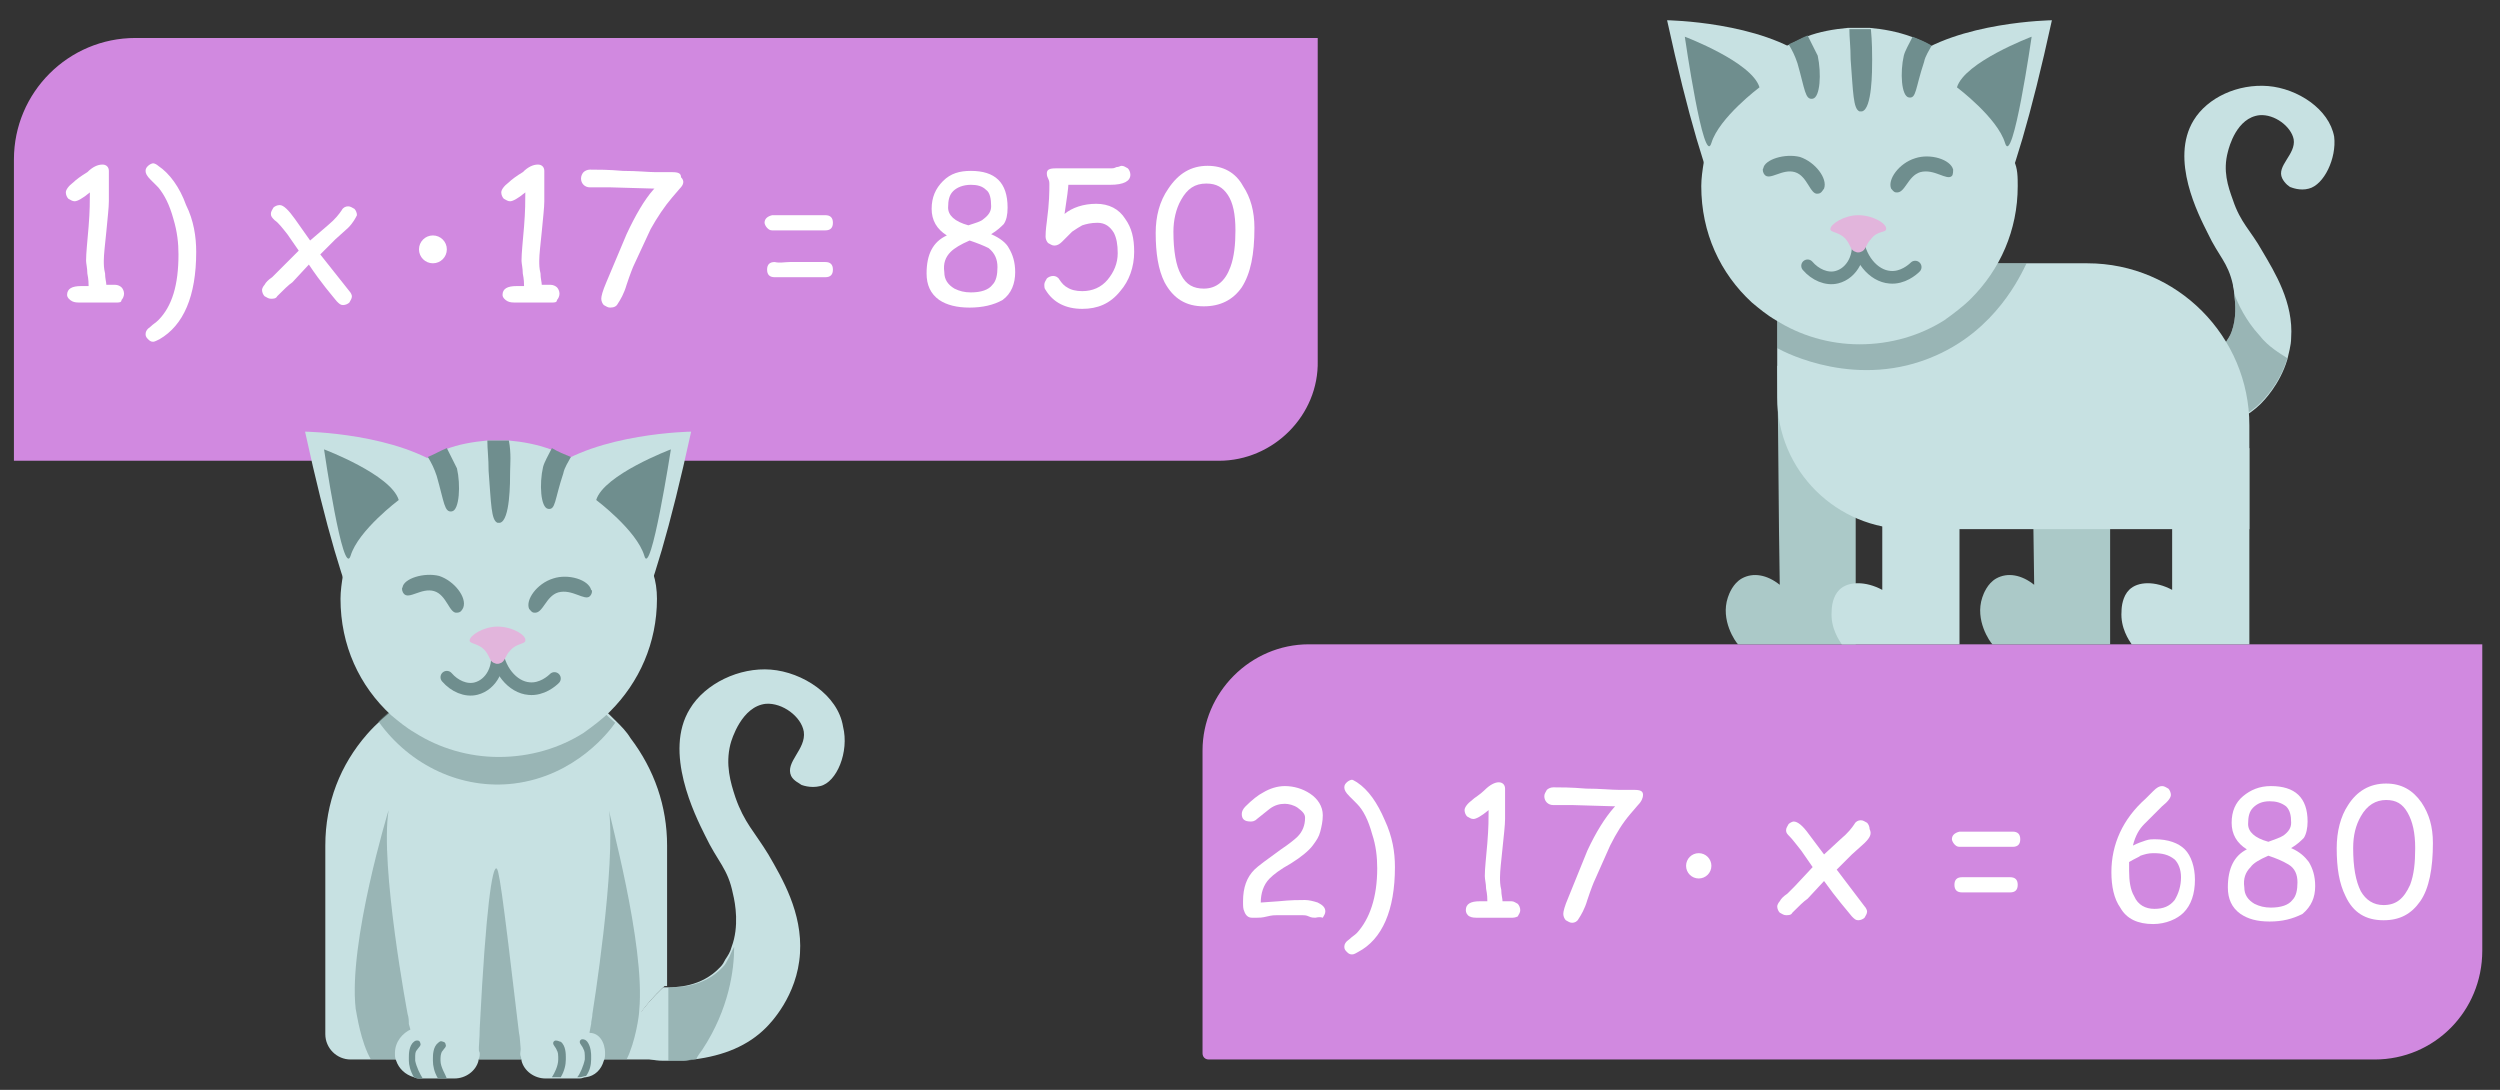<?xml version="1.0" encoding="utf-8"?>
<!-- Generator: Adobe Illustrator 24.0.2, SVG Export Plug-In . SVG Version: 6.00 Build 0)  -->
<svg version="1.1" id="Слой_1" xmlns="http://www.w3.org/2000/svg" xmlns:xlink="http://www.w3.org/1999/xlink" x="0px" y="0px"
	 viewBox="0 0 197.5 86.1" style="enable-background:new 0 0 197.5 86.1;" xml:space="preserve">
<rect x="0" y="0" width="197.5" height="86.1" fill="#333333" stroke="none"/>
<g>
	<path style="fill:#D189E0;" d="M96.3,36.4H1.1V12.6C1.1,7.3,5.4,3,10.7,3h93.4v25.5C104.2,32.8,100.6,36.4,96.3,36.4z"/>
	<g>
		<path style="fill:#FFFFFF;" d="M9.2,23.9H7.8l-1.4,0c-0.3,0-0.5,0-0.7-0.1c-0.2-0.1-0.4-0.3-0.4-0.5c0-0.5,0.4-0.7,1.1-0.7l0.3,0
			l0.3,0c0-0.2,0-0.5-0.1-1c0-0.4-0.1-0.8-0.1-1c0-0.6,0.1-1.5,0.2-2.7c0.1-1.2,0.1-2.1,0.1-2.7c-0.6,0.5-1,0.7-1.2,0.7
			c-0.2,0-0.3-0.1-0.5-0.2c-0.1-0.1-0.2-0.3-0.2-0.5c0-0.2,0.2-0.5,0.6-0.8c0.2-0.2,0.6-0.5,1.1-0.8c0.4-0.4,0.8-0.6,1.2-0.6
			c0.3,0,0.5,0.2,0.5,0.5c0,0.1,0,0.3,0,0.5c0,0.2,0,0.4,0,0.5c0,0.2,0,0.4,0,0.7c0,0.3,0,0.5,0,0.7c0,0.5-0.1,1.3-0.2,2.4
			c-0.1,1-0.2,1.8-0.2,2.3c0,0.3,0,0.6,0.1,1c0,0.4,0.1,0.7,0.1,0.9l0.7,0c0.2,0,0.4,0.1,0.5,0.2c0.1,0.1,0.2,0.3,0.2,0.5
			c0,0.2-0.1,0.4-0.2,0.5C9.6,23.9,9.4,23.9,9.2,23.9z"/>
		<path style="fill:#FFFFFF;" d="M15.5,19.9c0,3.5-1,5.8-2.9,6.9c-0.2,0.1-0.4,0.2-0.5,0.2c-0.2,0-0.3-0.1-0.4-0.2
			c-0.1-0.1-0.2-0.2-0.2-0.4c0-0.2,0.1-0.4,0.4-0.6c0.2-0.2,0.4-0.3,0.6-0.5c1.1-1.1,1.6-2.8,1.6-5.2c0-0.9-0.1-1.8-0.4-2.8
			c-0.3-1.1-0.7-1.9-1.2-2.5c-0.2-0.2-0.4-0.4-0.6-0.6c-0.3-0.3-0.4-0.5-0.4-0.7c0-0.2,0.1-0.3,0.2-0.4c0.1-0.1,0.3-0.2,0.4-0.2
			c0.1,0,0.3,0.1,0.4,0.2c0.9,0.6,1.7,1.7,2.2,3.1C15.3,17.4,15.5,18.7,15.5,19.9z"/>
		<path style="fill:#FFFFFF;" d="M27.5,18l-1,0.9l-1.2,1.2l2.3,2.9c0.1,0.1,0.2,0.3,0.2,0.4c0,0.2-0.1,0.3-0.2,0.5
			c-0.1,0.1-0.3,0.2-0.5,0.2c-0.2,0-0.3-0.1-0.5-0.3c-0.4-0.5-1.2-1.4-2.2-2.9l-1.3,1.4c-0.3,0.2-0.7,0.6-1.2,1.1
			c-0.1,0.2-0.3,0.2-0.5,0.2c-0.2,0-0.3-0.1-0.5-0.2c-0.1-0.1-0.2-0.3-0.2-0.5c0-0.1,0.1-0.3,0.2-0.4c0.1-0.2,0.3-0.4,0.6-0.6
			c0.3-0.3,0.5-0.5,0.6-0.6l1.5-1.5l-0.9-1.3c-0.4-0.5-0.7-0.9-1-1.1c-0.2-0.2-0.3-0.3-0.3-0.5c0-0.2,0.1-0.3,0.2-0.5
			c0.1-0.1,0.3-0.2,0.5-0.2c0.3,0,0.7,0.4,1.2,1.1l1.2,1.7l1.4-1.2c0.6-0.5,0.9-0.9,1.1-1.2c0.1-0.2,0.3-0.3,0.5-0.3
			c0.2,0,0.3,0.1,0.5,0.2c0.1,0.1,0.2,0.3,0.2,0.5C28.1,17.2,27.9,17.6,27.5,18z"/>
		<path style="fill:#FFFFFF;" d="M43.6,23.9h-1.4l-1.4,0c-0.3,0-0.5,0-0.7-0.1c-0.2-0.1-0.4-0.3-0.4-0.5c0-0.5,0.4-0.7,1.1-0.7
			l0.3,0l0.3,0c0-0.2,0-0.5-0.1-1c0-0.4-0.1-0.8-0.1-1c0-0.6,0.1-1.5,0.2-2.7c0.1-1.2,0.1-2.1,0.1-2.7c-0.6,0.5-1,0.7-1.2,0.7
			c-0.2,0-0.3-0.1-0.5-0.2c-0.1-0.1-0.2-0.3-0.2-0.5c0-0.2,0.2-0.5,0.6-0.8c0.2-0.2,0.6-0.5,1.1-0.8c0.4-0.4,0.8-0.6,1.2-0.6
			c0.3,0,0.5,0.2,0.5,0.5c0,0.1,0,0.3,0,0.5c0,0.2,0,0.4,0,0.5c0,0.2,0,0.4,0,0.7c0,0.3,0,0.5,0,0.7c0,0.5-0.1,1.3-0.2,2.4
			c-0.1,1-0.2,1.8-0.2,2.3c0,0.3,0,0.6,0.1,1c0,0.4,0.1,0.7,0.1,0.9l0.7,0c0.2,0,0.4,0.1,0.5,0.2c0.1,0.1,0.2,0.3,0.2,0.5
			c0,0.2-0.1,0.4-0.2,0.5C44,23.9,43.8,23.9,43.6,23.9z"/>
		<path style="fill:#FFFFFF;" d="M53.7,14.9l-0.6,0.7c-0.6,0.7-1.2,1.6-1.7,2.5l-1.3,2.8c-0.1,0.2-0.3,0.7-0.6,1.6
			c-0.2,0.7-0.5,1.2-0.7,1.5c-0.1,0.2-0.3,0.3-0.6,0.3c-0.2,0-0.3-0.1-0.5-0.2c-0.1-0.1-0.2-0.3-0.2-0.5c0-0.2,0.1-0.6,0.4-1.3
			l1.6-3.8c0.7-1.5,1.4-2.7,2.1-3.5l0.1-0.1l-3.5-0.1l-1.6,0c-0.4,0-0.7-0.3-0.7-0.7c0-0.2,0.1-0.4,0.2-0.5c0.1-0.1,0.3-0.2,0.5-0.2
			c0.6,0,1.5,0,2.6,0.1c1.2,0,2,0.1,2.6,0.1h1.3c0.5,0,0.7,0.1,0.7,0.4C54.1,14.3,54,14.6,53.7,14.9z"/>
		<path style="fill:#FFFFFF;" d="M62,17l3.2,0c0.4,0,0.6,0.2,0.6,0.6c0,0.4-0.2,0.6-0.6,0.6l-3.2,0c-0.1,0-0.3,0-0.5,0s-0.4,0-0.5,0
			c-0.2,0-0.3-0.1-0.4-0.2c-0.1-0.1-0.2-0.3-0.2-0.4c0-0.3,0.2-0.5,0.6-0.6C61.1,17,61.4,17,62,17z M62.4,20.7c0.3,0,0.8,0,1.4,0
			c0.6,0,1.1,0,1.4,0c0.4,0,0.6,0.2,0.6,0.6c0,0.4-0.2,0.6-0.6,0.6c-0.3,0-0.8,0-1.4,0c-0.6,0-1.1,0-1.4,0c-0.1,0-0.3,0-0.6,0
			c-0.3,0-0.5,0-0.6,0c-0.4,0-0.6-0.2-0.6-0.6c0-0.4,0.2-0.6,0.6-0.6C61.6,20.8,62,20.7,62.4,20.7z"/>
		<path style="fill:#FFFFFF;" d="M76.6,24.3c-1,0-1.8-0.2-2.4-0.6c-0.7-0.5-1-1.2-1-2.1c0-1.5,0.5-2.5,1.6-3
			c-0.8-0.5-1.2-1.2-1.2-2.1c0-0.9,0.3-1.6,0.9-2.2c0.6-0.6,1.3-0.8,2.2-0.8c1.9,0,2.9,0.9,2.9,2.9c0,0.6-0.1,1-0.3,1.3
			c-0.2,0.2-0.5,0.5-1,0.8c0.7,0.3,1.2,0.7,1.4,1.1c0.3,0.5,0.5,1.1,0.5,1.9c0,0.9-0.3,1.7-1,2.2C78.5,24.1,77.6,24.3,76.6,24.3z
			 M76.6,19c-0.7,0.3-1.2,0.6-1.5,0.9c-0.4,0.4-0.6,0.9-0.5,1.6c0,0.6,0.3,1,0.8,1.3c0.4,0.2,0.8,0.3,1.3,0.3c0.8,0,1.4-0.2,1.7-0.6
			c0.3-0.3,0.4-0.8,0.4-1.4c0-0.6-0.2-1.1-0.7-1.5C77.7,19.4,77.2,19.2,76.6,19z M76.7,14.6c-0.6,0-1.1,0.2-1.4,0.5
			c-0.3,0.3-0.4,0.7-0.4,1.3c0,0.6,0.5,1.1,1.6,1.4c0.6-0.2,1-0.3,1.2-0.5c0.4-0.3,0.6-0.6,0.6-1c0-0.6-0.1-1.1-0.4-1.3
			C77.6,14.7,77.2,14.6,76.7,14.6z"/>
		<path style="fill:#FFFFFF;" d="M85.5,24.4c-1.3,0-2.3-0.5-2.9-1.5c-0.1-0.1-0.1-0.3-0.1-0.4c0-0.2,0.1-0.3,0.2-0.5
			c0.1-0.1,0.3-0.2,0.5-0.2c0.2,0,0.4,0.1,0.5,0.3c0.2,0.3,0.4,0.5,0.6,0.6c0.3,0.2,0.7,0.3,1.2,0.3c0.8,0,1.5-0.3,2-0.9
			c0.5-0.6,0.8-1.3,0.8-2.1c0-0.7-0.1-1.2-0.3-1.6c-0.3-0.5-0.7-0.8-1.3-0.8c-0.5,0-0.9,0.1-1.2,0.2c-0.2,0.1-0.5,0.3-0.8,0.5
			l-0.8,0.8c-0.2,0.2-0.4,0.3-0.6,0.3c-0.2,0-0.3-0.1-0.5-0.2c-0.1-0.1-0.2-0.3-0.2-0.5c0-0.1,0-0.5,0.1-1.2
			c0.2-1.5,0.2-2.4,0.2-2.9c0-0.2,0-0.3-0.1-0.5c-0.1-0.2-0.1-0.3-0.1-0.4c0-0.3,0.2-0.4,0.7-0.4c0.1,0,0.2,0,0.4,0
			c0.2,0,0.3,0,0.4,0c0.3,0,0.7,0,1.2,0c0.5,0,0.9,0,1.2,0c0.1,0,0.3,0,0.6,0c0.3,0,0.4,0,0.6,0c0.1,0,0.2,0,0.4-0.1
			c0.2,0,0.3-0.1,0.4-0.1c0.2,0,0.3,0.1,0.5,0.2c0.1,0.1,0.2,0.3,0.2,0.5c0,0.5-0.5,0.8-1.6,0.8c-0.1,0-0.3,0-0.5,0
			c-0.2,0-0.3,0-0.4,0l-1.2,0l-1.2,0c0,0.2-0.1,1-0.3,2.3c0.6-0.5,1.5-0.8,2.5-0.8c1,0,1.8,0.4,2.3,1.2c0.5,0.7,0.7,1.5,0.7,2.6
			c0,1.2-0.4,2.3-1.1,3.1C87.7,24,86.7,24.4,85.5,24.4z"/>
		<path style="fill:#FFFFFF;" d="M95.1,24.2c-1.4,0-2.4-0.6-3.1-1.9c-0.5-1-0.7-2.3-0.7-3.9c0-1.3,0.3-2.5,1-3.5
			c0.8-1.2,1.8-1.8,3.1-1.8c1.2,0,2.2,0.5,2.8,1.6c0.6,0.9,0.9,2,0.9,3.3c0,2.1-0.3,3.6-1,4.7C97.4,23.7,96.4,24.2,95.1,24.2z
			 M95.3,14.5c-0.9,0-1.5,0.4-2,1.3c-0.4,0.7-0.6,1.6-0.6,2.5c0,1.5,0.2,2.7,0.6,3.4c0.4,0.8,1,1.1,1.8,1.1c1,0,1.7-0.6,2.1-1.7
			c0.3-0.8,0.4-1.8,0.4-2.9c0-1.3-0.2-2.2-0.6-2.8C96.6,14.8,96.1,14.5,95.3,14.5z"/>
	</g>
	<circle style="fill:#FFFFFF;" cx="34.2" cy="19.7" r="1.1"/>
</g>
<g>
	<path style="fill:#D189E0;" d="M187.6,83.7H95.5c-0.3,0-0.5-0.2-0.5-0.5V59.3c0-4.6,3.8-8.4,8.4-8.4h92.7v24.2
		C196.1,79.9,192.3,83.7,187.6,83.7z"/>
	<g>
		<path style="fill:#FFFFFF;" d="M103.9,72.5c-0.1,0-0.3,0-0.5-0.1c-0.2-0.1-0.4-0.1-0.5-0.1c-0.2,0-0.6,0-1,0c-0.5,0-0.8,0-1,0
			c-0.2,0-0.4,0-0.8,0.1s-0.6,0.1-0.8,0.1c-0.1,0-0.1,0-0.2,0s-0.2,0-0.2,0c-0.3,0-0.5-0.2-0.6-0.5c-0.1-0.2-0.1-0.4-0.1-0.8
			c0-1.1,0.3-1.9,0.9-2.5c0.3-0.3,1-0.8,2.1-1.6c0.6-0.4,1.1-0.8,1.3-1c0.4-0.4,0.6-0.9,0.6-1.5c0-0.3-0.2-0.5-0.6-0.8
			c-0.3-0.2-0.7-0.3-1-0.3c-0.4,0-0.8,0.1-1.2,0.4l-1,0.8c-0.2,0.2-0.4,0.2-0.5,0.2c-0.5,0-0.7-0.2-0.7-0.6c0-0.2,0.1-0.4,0.3-0.6
			c0.5-0.5,1-0.9,1.4-1.1c0.5-0.3,1.1-0.5,1.7-0.5c0.7,0,1.4,0.2,2,0.6c0.6,0.4,1,1,1,1.7c0,0.5-0.1,0.9-0.2,1.3
			c-0.1,0.4-0.3,0.7-0.6,1.1c-0.3,0.4-0.9,0.9-1.7,1.4c-0.9,0.5-1.4,0.9-1.7,1.2c-0.5,0.5-0.7,1.2-0.7,1.9l1.4-0.1
			c1-0.1,1.6-0.1,2.1-0.1c0.3,0,0.7,0.1,1,0.2c0.4,0.2,0.6,0.4,0.6,0.7c0,0.2-0.1,0.3-0.2,0.5C104.2,72.4,104,72.5,103.9,72.5z"/>
		<path style="fill:#FFFFFF;" d="M110.2,68.5c0,3.4-1,5.7-2.9,6.7c-0.2,0.1-0.3,0.2-0.5,0.2c-0.2,0-0.3-0.1-0.4-0.2
			c-0.1-0.1-0.2-0.2-0.2-0.4c0-0.2,0.1-0.4,0.4-0.6c0.2-0.2,0.4-0.3,0.6-0.5c1-1.1,1.6-2.8,1.6-5.1c0-0.9-0.1-1.8-0.4-2.7
			c-0.3-1.1-0.7-1.9-1.2-2.4c-0.2-0.2-0.4-0.4-0.6-0.6c-0.3-0.3-0.4-0.5-0.4-0.7c0-0.2,0.1-0.3,0.2-0.4c0.1-0.1,0.3-0.2,0.4-0.2
			c0.1,0,0.2,0.1,0.4,0.2c0.9,0.6,1.6,1.6,2.2,3C110,66.1,110.2,67.3,110.2,68.5z"/>
		<path style="fill:#FFFFFF;" d="M119.5,72.5h-1.4l-1.3,0c-0.3,0-0.5,0-0.7-0.1c-0.2-0.1-0.3-0.3-0.3-0.5c0-0.5,0.4-0.7,1.1-0.7
			l0.3,0l0.3,0c0-0.2,0-0.5-0.1-1c0-0.4-0.1-0.7-0.1-1c0-0.6,0.1-1.4,0.2-2.6c0.1-1.2,0.1-2,0.1-2.6c-0.6,0.5-1,0.7-1.2,0.7
			c-0.2,0-0.3-0.1-0.5-0.2c-0.1-0.1-0.2-0.3-0.2-0.5c0-0.2,0.2-0.5,0.6-0.8c0.2-0.2,0.6-0.4,1-0.8c0.4-0.4,0.8-0.6,1.1-0.6
			c0.3,0,0.5,0.2,0.5,0.5c0,0.1,0,0.3,0,0.5c0,0.2,0,0.4,0,0.5c0,0.1,0,0.4,0,0.7c0,0.3,0,0.5,0,0.7c0,0.5-0.1,1.3-0.2,2.3
			c-0.1,1-0.2,1.8-0.2,2.3c0,0.3,0,0.6,0.1,1c0,0.4,0.1,0.7,0.1,0.9l0.7,0c0.2,0,0.3,0.1,0.5,0.2c0.1,0.1,0.2,0.3,0.2,0.5
			c0,0.2-0.1,0.3-0.2,0.5C119.9,72.4,119.7,72.5,119.5,72.5z"/>
		<path style="fill:#FFFFFF;" d="M129.4,63.6l-0.6,0.7c-0.6,0.7-1.1,1.5-1.6,2.5l-1.2,2.7c-0.1,0.2-0.3,0.7-0.6,1.6
			c-0.2,0.7-0.5,1.2-0.7,1.5c-0.1,0.2-0.3,0.3-0.5,0.3c-0.2,0-0.3-0.1-0.5-0.2c-0.1-0.1-0.2-0.3-0.2-0.5c0-0.2,0.1-0.6,0.4-1.3
			l1.5-3.7c0.7-1.5,1.4-2.6,2.1-3.4l0.1-0.1l-3.4-0.1l-1.5,0c-0.4,0-0.7-0.3-0.7-0.7c0-0.2,0.1-0.3,0.2-0.5c0.1-0.1,0.3-0.2,0.5-0.2
			c0.6,0,1.4,0,2.6,0.1c1.1,0,2,0.1,2.6,0.1h1.2c0.5,0,0.7,0.1,0.7,0.4C129.8,63,129.7,63.3,129.4,63.6z"/>
		<path style="fill:#FFFFFF;" d="M147.3,66.6l-1,0.9l-1.2,1.2l2.2,2.9c0.1,0.1,0.2,0.3,0.2,0.4c0,0.2-0.1,0.3-0.2,0.5
			c-0.1,0.1-0.3,0.2-0.5,0.2c-0.2,0-0.3-0.1-0.5-0.3c-0.4-0.5-1.2-1.4-2.2-2.8l-1.3,1.4c-0.3,0.2-0.7,0.6-1.2,1.1
			c-0.1,0.2-0.3,0.2-0.5,0.2c-0.2,0-0.3-0.1-0.5-0.2c-0.1-0.1-0.2-0.3-0.2-0.5c0-0.1,0.1-0.3,0.2-0.4c0.1-0.2,0.3-0.4,0.6-0.6
			c0.3-0.3,0.5-0.5,0.6-0.6l1.4-1.5l-0.9-1.3c-0.4-0.5-0.7-0.9-0.9-1.1c-0.2-0.2-0.3-0.3-0.3-0.5s0.1-0.3,0.2-0.5
			c0.1-0.1,0.3-0.2,0.4-0.2c0.3,0,0.7,0.3,1.2,1l1.2,1.6l1.3-1.2c0.6-0.5,0.9-0.9,1.1-1.2c0.1-0.2,0.3-0.3,0.5-0.3
			c0.2,0,0.3,0.1,0.5,0.2c0.1,0.1,0.2,0.3,0.2,0.5C147.9,65.9,147.7,66.2,147.3,66.6z"/>
		<path style="fill:#FFFFFF;" d="M155.8,65.7l3.2,0c0.4,0,0.6,0.2,0.6,0.6c0,0.4-0.2,0.6-0.6,0.6l-3.2,0c-0.1,0-0.3,0-0.5,0
			c-0.2,0-0.4,0-0.5,0c-0.2,0-0.3-0.1-0.4-0.2c-0.1-0.1-0.2-0.3-0.2-0.4c0-0.3,0.2-0.5,0.6-0.6C155,65.7,155.3,65.7,155.8,65.7z
			 M156.2,69.3c0.3,0,0.7,0,1.3,0c0.6,0,1,0,1.3,0c0.4,0,0.6,0.2,0.6,0.6c0,0.4-0.2,0.6-0.6,0.6c-0.3,0-0.7,0-1.3,0
			c-0.6,0-1,0-1.3,0c-0.1,0-0.3,0-0.6,0c-0.3,0-0.5,0-0.6,0c-0.4,0-0.6-0.2-0.6-0.6c0-0.4,0.2-0.6,0.6-0.6
			C155.5,69.3,155.9,69.3,156.2,69.3z"/>
		<path style="fill:#FFFFFF;" d="M170.1,73c-1.2,0-2.1-0.4-2.6-1.3c-0.5-0.7-0.7-1.7-0.7-2.8c0-2.2,0.9-4.2,2.7-5.8l0.6-0.6
			c0.3-0.3,0.5-0.4,0.7-0.4c0.2,0,0.3,0.1,0.5,0.2c0.1,0.1,0.2,0.3,0.2,0.5c0,0.2-0.2,0.5-0.7,0.9l-1.4,1.4
			c-0.4,0.4-0.7,0.9-0.9,1.7c0.4-0.2,0.7-0.3,1-0.4c0.3-0.1,0.5-0.1,0.7-0.1c1.1,0,1.9,0.3,2.4,0.8s0.8,1.4,0.8,2.4
			c0,1.1-0.3,2-0.9,2.6C172,72.6,171.1,73,170.1,73z M170.1,67.4c-0.4,0-0.7,0.1-1,0.2c-0.1,0.1-0.4,0.2-0.9,0.5c0,0.2,0,0.5,0,0.7
			c0,0.8,0.1,1.5,0.4,2c0.3,0.7,0.9,1,1.6,1c0.7,0,1.2-0.2,1.6-0.7c0.3-0.5,0.5-1.1,0.5-1.8c0-0.6-0.2-1.1-0.5-1.4
			C171.3,67.5,170.8,67.4,170.1,67.4z"/>
		<path style="fill:#FFFFFF;" d="M179.3,72.8c-1,0-1.7-0.2-2.3-0.6c-0.7-0.5-1-1.2-1-2.1c0-1.5,0.5-2.5,1.5-3
			c-0.8-0.5-1.2-1.2-1.2-2.1c0-0.9,0.3-1.6,0.9-2.1c0.6-0.5,1.3-0.8,2.2-0.8c1.9,0,2.9,0.9,2.9,2.8c0,0.5-0.1,1-0.3,1.3
			c-0.2,0.2-0.5,0.5-1,0.8c0.7,0.3,1.1,0.7,1.4,1.1c0.3,0.5,0.5,1.1,0.5,1.9c0,0.9-0.3,1.6-1,2.2C181.1,72.6,180.3,72.8,179.3,72.8z
			 M179.2,67.6c-0.7,0.3-1.2,0.6-1.4,0.9c-0.4,0.4-0.6,0.9-0.5,1.6c0,0.6,0.3,1,0.8,1.3c0.4,0.2,0.8,0.3,1.3,0.3
			c0.8,0,1.4-0.2,1.7-0.6c0.3-0.3,0.4-0.8,0.4-1.4c0-0.6-0.2-1.1-0.7-1.4C180.3,68,179.8,67.8,179.2,67.6z M179.3,63.3
			c-0.6,0-1,0.2-1.3,0.5c-0.3,0.3-0.4,0.7-0.4,1.3c0,0.6,0.5,1.1,1.6,1.4c0.5-0.2,0.9-0.3,1.2-0.5c0.4-0.3,0.6-0.6,0.6-1
			c0-0.6-0.1-1-0.4-1.3C180.2,63.4,179.8,63.3,179.3,63.3z"/>
		<path style="fill:#FFFFFF;" d="M188.3,72.7c-1.4,0-2.4-0.6-3-1.9c-0.5-1-0.7-2.2-0.7-3.8c0-1.3,0.3-2.5,0.9-3.4
			c0.7-1.1,1.7-1.7,3-1.7c1.2,0,2.1,0.5,2.8,1.5c0.6,0.9,0.9,1.9,0.9,3.2c0,2-0.3,3.6-1,4.6C190.5,72.2,189.6,72.7,188.3,72.7z
			 M188.5,63.2c-0.8,0-1.5,0.4-2,1.3c-0.4,0.7-0.6,1.5-0.6,2.5c0,1.5,0.2,2.6,0.6,3.4c0.4,0.7,1,1.1,1.8,1.1c1,0,1.6-0.5,2.1-1.6
			c0.3-0.8,0.4-1.7,0.4-2.9c0-1.2-0.2-2.1-0.6-2.8C189.8,63.5,189.3,63.2,188.5,63.2z"/>
	</g>
	<circle style="fill:#FFFFFF;" cx="134.2" cy="68.4" r="1"/>
</g>
<g>
	<path style="fill:#C7E1E2;" d="M64.8,62.1C64,62.3,63.3,62,63.3,62c-0.1-0.1-0.6-0.3-0.8-0.7c-0.5-1.1,1.2-2.1,1-3.5
		c-0.2-1.2-1.7-2.3-3-2.2c-1.9,0.2-2.7,2.8-2.8,3.2c-0.4,1.6,0,3,0.4,4.2c0.7,2,1.5,2.7,2.6,4.5c1.1,1.9,2.7,4.6,2.5,7.8
		c-0.2,3.4-2.4,5.6-2.7,5.9c-1.4,1.4-3.3,2.2-5.7,2.5c-0.3,0-0.5,0.1-0.8,0.1c-0.5,0-0.9,0-1.4,0h-0.2c-0.8,0-1.3-0.2-1.8-0.3
		c-1.5-0.7-0.9-2.2,0-3.5c0.8-1.1,1.8-2,1.8-2c0.1,0,0.1,0,0.2,0c0.8,0,2.8,0,4.3-1.6c0.2-0.2,0.3-0.4,0.4-0.6
		c0.2-0.3,0.4-0.6,0.5-1c0.6-1.6,0.3-3.4,0.1-4.2c-0.4-2-1.2-2.5-2.2-4.6c-0.8-1.6-3.3-6.6-1.2-10c1.2-2,3.9-3.3,6.4-3.1
		c2.5,0.2,5.3,2,5.7,4.5C67.1,59.4,66.1,61.8,64.8,62.1z"/>
	<path style="fill:#C7E1E2;" d="M52.7,66.8v11.1c-0.1,0-0.2,0-0.2,0c0,0-1,0.9-1.8,2v3.5c0.4,0.2,1,0.3,1.8,0.3H27.7
		c-1.1,0-2-0.9-2-2V66.8c0-3.4,1.2-6.4,3.3-8.8c0.7-0.8,1.5-1.5,2.4-2.2c0.4-0.3,0.8-0.5,1.2-0.8c1.3-0.7,2.7-1.3,4.2-1.6
		c0.4-0.1,0.8-0.1,1.2-0.2h0c0.4,0,0.8-0.1,1.2-0.1c0.2,0,0.4,0,0.6,0c0.5,0,0.9,0.1,1.4,0.1c1.6,0.3,3.2,0.8,4.6,1.6
		c0.6,0.3,1.2,0.7,1.7,1.1c0.4,0.3,0.8,0.7,1.2,1.1c0.4,0.4,0.8,0.8,1.1,1.3C51.7,60.8,52.7,63.7,52.7,66.8z"/>
	<path style="opacity:0.53;fill:#6F8E8E;" d="M58,74.8c0,1.8-0.4,4.9-2.5,8.1c-0.2,0.3-0.4,0.5-0.5,0.8c-0.3,0-0.5,0.1-0.8,0.1
		c-0.5,0-0.9,0-1.4,0v-5.8c0.8,0,2.8,0,4.3-1.6c0.2-0.2,0.3-0.4,0.4-0.6C57.7,75.5,57.8,75.1,58,74.8C58,74.8,58,74.8,58,74.8z"/>
	<path style="opacity:0.53;fill:#6F8E8E;" d="M50.5,79.8c0,0.4-0.3,2.5-1,3.9h-3.2c0.1-1,0.2-1.9,0.4-2.8c0-0.3,0.1-0.5,0.1-0.8
		c0,0,1.9-11.8,1.3-16.2C48,64,51,74.6,50.5,79.8z"/>
	<path style="opacity:0.53;fill:#6F8E8E;" d="M32.9,83.7h-3.6c-0.8-1.4-1.1-3.5-1.2-4c-0.6-5.2,2.6-15.7,2.6-15.7
		c-0.7,4.4,1.5,16.1,1.5,16.1c0.1,0.3,0.1,0.6,0.1,0.8C32.6,81.9,32.8,82.8,32.9,83.7z"/>
	<path style="opacity:0.53;fill:#6F8E8E;" d="M48.6,57.1c-0.4,0.6-3.1,4.2-8,4.8c-4.1,0.5-8.2-1.4-10.7-4.9c0.5-0.5,1-0.9,1.4-1.2
		c0.3-0.2,0.7-0.5,1.2-0.8c1.3-0.7,2.7-1.3,4.2-1.6c0.4-0.1,0.8-0.1,1.2-0.2h0l1.8,0c0.5,0,0.9,0.1,1.4,0.1c1.6,0.3,3.2,0.8,4.6,1.6
		c0.7,0.4,1.7,1.2,1.7,1.1c0,0,0,0,0-0.1c0,0,0,0,0,0C47.5,56.1,47.7,56.3,48.6,57.1z"/>
	<path style="opacity:0.53;fill:#6F8E8E;" d="M41.2,83.7h-3.4c0-0.9,0.1-1.7,0.1-2.5v0c0.5-9.8,1-12.6,1.3-12.6
		c0.2,0,0.4,1.1,1.8,13v0c0.1,0.4,0.1,1.2,0.2,1.9C41.2,83.7,41.2,83.7,41.2,83.7z"/>
	<g>
		<path style="fill:#C7E1E2;" d="M51.9,47.3c0,3.5-1.4,6.6-3.7,8.9c-0.6,0.6-1.4,1.2-2.1,1.7c-1.9,1.2-4.2,1.9-6.7,1.9
			c-2.4,0-4.7-0.7-6.6-1.9c-0.7-0.4-1.3-0.9-1.9-1.4c-2.5-2.3-4-5.5-4-9.2c0-0.6,0.1-1.3,0.2-1.9v0c0.1-0.5,0.2-1,0.3-1.4
			c0.6-2.2,1.8-4.1,3.3-5.6c0.9-0.9,1.9-1.6,3-2.2c0,0,0,0,0,0c0.5-0.2,1-0.5,1.5-0.7c1-0.4,2.2-0.6,3.3-0.7c0.3,0,0.6,0,0.8,0
			c0.3,0,0.6,0,0.9,0c1.1,0.1,2.2,0.3,3.3,0.7c0.5,0.2,1,0.4,1.5,0.7c1.1,0.5,2.1,1.2,2.9,2.1c1.5,1.5,2.7,3.3,3.3,5.4
			c0.2,0.5,0.3,1,0.4,1.6v0C51.8,45.9,51.9,46.6,51.9,47.3z"/>
		<g>
			<path style="fill:#C7E1E2;" d="M24.1,34.1c0,0,7.4,0.1,11.3,3.1s-2,9.2-2,9.2S30.8,64.9,24.1,34.1z"/>
			<path style="fill:#C7E1E2;" d="M54.6,34.1c0,0-7.4,0.1-11.3,3.1s2,9.2,2,9.2S47.9,64.9,54.6,34.1z"/>
			<path style="fill:#6F8E8E;" d="M36.1,48.4c-0.6,0.1-0.8-1.4-1.8-1.7c-1-0.3-2,0.7-2.4,0.2c-0.1-0.1-0.2-0.4-0.1-0.5
				c0.1-0.7,1.7-1.2,2.9-0.9c1.2,0.4,2.2,1.7,1.9,2.5C36.5,48.2,36.4,48.4,36.1,48.4z"/>
			<path style="fill:#6F8E8E;" d="M46.6,47.1c-0.4,0.4-1.4-0.6-2.5-0.3c-1,0.3-1.2,1.7-1.9,1.6c-0.2,0-0.3-0.2-0.4-0.3
				c-0.3-0.7,0.6-2,1.9-2.4c1.2-0.4,2.8,0.1,3,0.9C46.8,46.6,46.8,46.9,46.6,47.1z"/>
			<path style="fill:none;stroke:#6F8E8E;stroke-linecap:round;stroke-linejoin:bevel;stroke-miterlimit:10;" d="M39.2,51.1
				c0.4,1.6-0.4,3-1.6,3.3c-0.8,0.2-1.7-0.2-2.3-0.9"/>
			<path style="fill:none;stroke:#6F8E8E;stroke-linecap:round;stroke-linejoin:bevel;stroke-miterlimit:10;" d="M39.2,51.1
				c0.1,1.8,1.3,3.2,2.6,3.3c1,0.1,1.8-0.6,2-0.8"/>
			<path style="fill:#E2B5DC;" d="M41.5,50.6c0.1-0.4-1-1.1-2.2-1.1c-1.1,0-2.2,0.7-2.2,1.1c0,0.3,0.8,0.2,1.3,0.9
				c0.3,0.4,0.3,0.8,0.7,0.9c0.2,0.1,0.4,0,0.4,0c0.4-0.1,0.4-0.6,0.8-1C40.8,50.8,41.5,50.9,41.5,50.6z"/>
			<path style="fill:#6F8E8E;" d="M35.7,40.4c-0.6,0.1-0.6-0.7-1.2-2.8c-0.2-0.6-0.4-1-0.7-1.5c0.5-0.2,1-0.5,1.5-0.7
				c0.3,0.6,0.6,1.2,0.8,1.6C36.4,38.3,36.3,40.3,35.7,40.4z"/>
			<path style="fill:#6F8E8E;" d="M45.1,36.1c-0.2,0.4-0.5,0.8-0.6,1.3c-0.7,2.1-0.6,2.9-1.2,2.8c-0.6-0.1-0.7-2-0.4-3.3
				c0.1-0.4,0.4-0.9,0.7-1.5C44.1,35.7,44.6,35.9,45.1,36.1z"/>
			<path style="fill:#6F8E8E;" d="M40.3,37.2c0,0.9,0,3.9-0.8,4.1c-0.1,0-0.2,0-0.2,0c-0.5-0.2-0.5-1.5-0.7-4.1c0-1-0.1-1.7-0.1-2.4
				c0.3,0,0.6,0,0.8,0c0.3,0,0.6,0,0.9,0C40.4,35.8,40.3,36.8,40.3,37.2z"/>
			<path style="fill:#6F8E8E;" d="M53,35.5c0,0-5.3,2-5.9,4c0,0,3.2,2.4,3.8,4.4C51.4,45.8,53,35.5,53,35.5z"/>
			<path style="fill:#6F8E8E;" d="M25.6,35.5c0,0,5.3,2,5.9,4c0,0-3.2,2.4-3.8,4.4C27.1,45.8,25.6,35.5,25.6,35.5z"/>
		</g>
	</g>
	<path style="fill:#C7E1E2;" d="M37.9,83.2c0,0.2,0,0.3-0.1,0.5c0,0,0,0,0,0c0,0,0,0,0,0c0,0,0,0.1,0,0.1c-0.2,0.8-1,1.4-1.9,1.4
		h-2.7c-0.2,0-0.3,0-0.5-0.1c-0.7-0.2-1.2-0.7-1.4-1.3c-0.1-0.2-0.1-0.4-0.1-0.6c0-0.9,0.6-1.6,1.3-1.9c0.2-0.1,0.4-0.1,0.6-0.1h2.7
		c1,0,1.8,0.7,2,1.7v0C37.8,83,37.9,83.1,37.9,83.2z"/>
	<path style="fill:#C7E1E2;" d="M47.8,83.2c0,0.2,0,0.4-0.1,0.6c-0.2,0.7-0.7,1.2-1.4,1.3c0,0,0,0,0,0c-0.2,0-0.3,0.1-0.5,0.1h-2.7
		c-0.9,0-1.7-0.6-1.9-1.4c0,0,0,0,0,0c0,0,0-0.1,0-0.1c0,0,0,0,0,0s0,0,0,0c0-0.1-0.1-0.3-0.1-0.4c0,0,0-0.1,0-0.1v0
		c0.1-1,0.9-1.8,2-1.8h2.7c0.3,0,0.6,0.1,0.8,0.2C47.3,81.6,47.8,82.3,47.8,83.2z"/>
	<path style="fill:#6F8E8E;" d="M33.4,85.2h-0.2c-0.2,0-0.3,0-0.5-0.1c-0.3-0.5-0.4-1-0.4-1.3c0-0.1,0-0.2,0-0.3
		c0-0.2,0-0.9,0.4-1.2c0,0,0,0,0,0c0.1-0.1,0.2-0.1,0.3-0.1c0.1,0,0.2,0.1,0.2,0.2c0.1,0.2-0.1,0.3-0.3,0.6c0,0-0.1,0.1-0.1,0.4
		c0,0,0,0.1,0,0.1c0,0.1,0,0.2,0,0.3C32.9,84.3,33.2,84.9,33.4,85.2z"/>
	<path style="fill:#6F8E8E;" d="M35.3,85.2h-0.7c-0.3-0.5-0.4-1-0.4-1.4c0-0.1,0-0.2,0-0.2c0-0.2,0-0.9,0.4-1.2
		c0.1-0.1,0.2-0.2,0.4-0.1c0.1,0,0.2,0.1,0.2,0.2c0.1,0.2-0.1,0.3-0.3,0.6c0,0-0.1,0.2-0.1,0.5c0,0.1,0,0.2,0,0.2
		C34.8,84.3,35.2,84.9,35.3,85.2z"/>
	<path style="fill:#6F8E8E;" d="M46.7,83.4c0,0.1,0,0.2,0,0.3c0,0.4-0.1,0.9-0.4,1.3c0,0,0,0,0,0c-0.2,0-0.3,0.1-0.5,0.1h-0.2
		c0.2-0.2,0.5-0.9,0.6-1.4c0-0.1,0-0.2,0-0.3c0-0.4-0.1-0.5-0.1-0.5c-0.1-0.3-0.3-0.4-0.3-0.6c0-0.1,0.1-0.2,0.2-0.2
		c0.2,0,0.3,0.1,0.3,0.1c0,0,0.1,0.1,0.1,0.1C46.7,82.7,46.7,83.3,46.7,83.4z"/>
	<path style="fill:#6F8E8E;" d="M44.7,83.5v0.2c0,0.4-0.1,0.9-0.4,1.4h-0.7c0.2-0.3,0.5-0.9,0.5-1.4c0-0.1,0-0.2,0-0.2
		c0-0.4-0.1-0.5-0.1-0.5c-0.1-0.3-0.3-0.4-0.3-0.6c0-0.1,0.1-0.2,0.2-0.2c0.2,0,0.3,0.1,0.4,0.1C44.7,82.6,44.7,83.3,44.7,83.5z"/>
</g>
<g>
	<path style="fill:#ABC9C8;" d="M146.6,29.1v21.8h-9.3c-0.2-0.2-1.4-1.9-0.8-3.7c0.1-0.3,0.4-1.1,1.1-1.5c0.9-0.5,2-0.3,3,0.5
		c-0.1-5.8-0.1-11.5-0.2-17.3C142.5,29.1,144.5,29.1,146.6,29.1z"/>
	<path style="fill:#ABC9C8;" d="M166.7,29.1v21.8h-9.3c-0.2-0.2-1.4-1.9-0.8-3.7c0.1-0.3,0.4-1.1,1.1-1.5c0.9-0.5,2-0.3,3,0.5
		c-0.1-5.8-0.1-11.5-0.2-17.3C162.6,29.1,164.7,29.1,166.7,29.1z"/>
	<path style="fill:#C7E1E2;" d="M182.4,14.9c-0.7,0.2-1.4-0.1-1.4-0.1c-0.1,0-0.5-0.3-0.7-0.7c-0.5-1,1.1-1.9,0.9-3.1
		c-0.2-1-1.5-2-2.7-1.9c-1.8,0.2-2.4,2.5-2.5,2.9c-0.4,1.5,0,2.7,0.4,3.8c0.6,1.8,1.4,2.4,2.3,4c1,1.7,2.5,4.1,2.3,6.9
		c0,0.6-0.2,1.2-0.3,1.7c-0.6,2-1.9,3.3-2.1,3.5c-0.9,0.9-2.1,1.5-3.4,1.9c-0.6,0.2-1.2,0.3-1.8,0.3c-0.2,0-0.5,0-0.7,0.1
		c-0.4,0-0.9,0-1.3,0h-0.2c-0.7,0-1.2-0.1-1.6-0.3c-1.4-0.6-0.8-2,0-3.1c0.7-1,1.6-1.8,1.6-1.8c0,0,0.1,0,0.2,0c0.6,0,2.3,0,3.6-1.1
		c0.1-0.1,0.2-0.2,0.4-0.3c0.2-0.2,0.3-0.3,0.4-0.5c0.2-0.3,0.4-0.6,0.5-0.9c0.4-1.1,0.3-2.2,0.2-3c0-0.3-0.1-0.5-0.1-0.7
		c-0.4-1.8-1.1-2.2-2-4.1c-0.7-1.4-3-5.8-1.1-8.9c1.1-1.8,3.5-2.9,5.9-2.7c2.3,0.2,4.8,1.8,5.2,4C184.6,12.5,183.6,14.6,182.4,14.9z
		"/>
	<path style="opacity:0.53;fill:#6F8E8E;" d="M180.7,28.3c-0.6,2-1.9,3.3-2.1,3.5c-0.9,0.9-2.1,1.5-3.4,1.9l-0.2-5.8
		c0.1-0.1,0.2-0.2,0.4-0.3c0.2-0.2,0.3-0.3,0.4-0.5c0.2-0.3,0.4-0.6,0.5-0.9c0.4-1.1,0.3-2.2,0.2-3c0.3,0.8,0.9,2.1,2,3.3
		C179.2,27.4,180.1,27.9,180.7,28.3z"/>
	<path style="fill:#C7E1E2;" d="M177.7,33.6v8.2h-26.9c-5.7,0-10.4-4.6-10.4-10.4V20.8h24.5C172,20.8,177.7,26.6,177.7,33.6z"/>
	<path style="opacity:0.53;fill:#6F8E8E;" d="M160.1,20.8c-0.5,1-2.4,5.2-7.2,7.3c-6.1,2.7-11.8-0.2-12.5-0.6c0-2.2,0-4.5,0-6.7
		H160.1z"/>
	<g>
		<path style="fill:#C7E1E2;" d="M159.4,14.7c0,3.5-1.4,6.6-3.7,8.9c-0.6,0.6-1.4,1.2-2.1,1.7c-1.9,1.2-4.2,1.9-6.7,1.9
			c-2.4,0-4.7-0.7-6.6-1.9c-0.7-0.4-1.3-0.9-1.9-1.4c-2.5-2.3-4-5.5-4-9.2c0-0.6,0.1-1.3,0.2-1.9v0c0.1-0.5,0.2-1,0.3-1.4
			c0.6-2.2,1.8-4.1,3.3-5.6c0.9-0.9,1.9-1.6,3-2.2c0,0,0,0,0,0c0.5-0.2,1-0.5,1.5-0.7c1-0.4,2.2-0.6,3.3-0.7c0.3,0,0.6,0,0.8,0
			c0.3,0,0.6,0,0.9,0c1.1,0.1,2.2,0.3,3.3,0.7c0.5,0.2,1,0.4,1.5,0.7c1.1,0.5,2.1,1.2,2.9,2.1c1.5,1.5,2.7,3.3,3.3,5.4
			c0.2,0.5,0.3,1,0.4,1.6v0C159.4,13.3,159.4,14,159.4,14.7z"/>
		<g>
			<path style="fill:#C7E1E2;" d="M131.7,1.6c0,0,7.4,0.1,11.3,3.1c3.9,3.1-2,9.2-2,9.2S138.4,32.3,131.7,1.6z"/>
			<path style="fill:#C7E1E2;" d="M162.1,1.6c0,0-7.4,0.1-11.3,3.1c-3.9,3.1,2,9.2,2,9.2S155.4,32.3,162.1,1.6z"/>
			<path style="fill:#6F8E8E;" d="M143.6,15.3c-0.6,0.1-0.8-1.4-1.8-1.7c-1-0.3-2,0.7-2.4,0.2c-0.1-0.1-0.2-0.4-0.1-0.5
				c0.1-0.7,1.7-1.2,2.9-0.9c1.2,0.4,2.2,1.7,1.9,2.5C144,15,143.9,15.3,143.6,15.3z"/>
			<path style="fill:#6F8E8E;" d="M154.2,13.9c-0.4,0.4-1.4-0.6-2.5-0.3c-1,0.3-1.2,1.7-1.9,1.6c-0.2,0-0.3-0.2-0.4-0.3
				c-0.3-0.7,0.6-2,1.9-2.4c1.2-0.4,2.8,0.1,3,0.9C154.3,13.5,154.3,13.8,154.2,13.9z"/>
			<path style="fill:none;stroke:#6F8E8E;stroke-linecap:round;stroke-linejoin:bevel;stroke-miterlimit:10;" d="M146.7,18.6
				c0.4,1.6-0.4,3-1.6,3.3c-0.8,0.2-1.7-0.2-2.3-0.9"/>
			<path style="fill:none;stroke:#6F8E8E;stroke-linecap:round;stroke-linejoin:bevel;stroke-miterlimit:10;" d="M146.7,18.6
				c0.1,1.8,1.3,3.2,2.6,3.3c1,0.1,1.8-0.6,2-0.8"/>
			<path style="fill:#E2B5DC;" d="M149,18.1c0.1-0.4-1-1.1-2.2-1.1c-1.1,0-2.2,0.7-2.2,1.1c0,0.3,0.8,0.2,1.3,0.9
				c0.3,0.4,0.3,0.8,0.7,0.9c0.2,0.1,0.4,0,0.4,0c0.4-0.1,0.4-0.6,0.8-1C148.3,18.2,149,18.4,149,18.1z"/>
			<path style="fill:#6F8E8E;" d="M143.2,7.8c-0.6,0.1-0.6-0.7-1.2-2.8c-0.2-0.6-0.4-1-0.7-1.5c0.5-0.2,1-0.5,1.5-0.7
				c0.3,0.6,0.6,1.2,0.8,1.6C143.9,5.8,143.8,7.7,143.2,7.8z"/>
			<path style="fill:#6F8E8E;" d="M152.6,3.6c-0.2,0.4-0.5,0.8-0.6,1.3c-0.7,2.1-0.6,2.9-1.2,2.8c-0.6-0.1-0.7-2-0.4-3.3
				c0.1-0.4,0.4-0.9,0.7-1.5C151.6,3.1,152.1,3.3,152.6,3.6z"/>
			<path style="fill:#6F8E8E;" d="M147.9,4.7c0,0.9,0,3.9-0.8,4.1c-0.1,0-0.2,0-0.2,0c-0.5-0.2-0.5-1.5-0.7-4.1c0-1-0.1-1.7-0.1-2.4
				c0.3,0,0.6,0,0.8,0c0.3,0,0.6,0,0.9,0C147.9,3.3,147.9,4.3,147.9,4.7z"/>
			<path style="fill:#6F8E8E;" d="M160.5,2.9c0,0-5.3,2-5.9,4c0,0,3.2,2.4,3.8,4.4S160.5,2.9,160.5,2.9z"/>
			<path style="fill:#6F8E8E;" d="M133.1,2.9c0,0,5.3,2,5.9,4c0,0-3.2,2.4-3.8,4.4S133.1,2.9,133.1,2.9z"/>
		</g>
	</g>
	<path style="fill:#C7E1E2;" d="M177.7,35.4v15.5h-9.3c-0.2-0.3-0.9-1.3-0.8-2.6c0-0.4,0.1-1.2,0.6-1.7c0.7-0.7,2.1-0.7,3.4,0
		c0-3.8,0-7.5,0-11.3C173.6,35.4,175.6,35.4,177.7,35.4z"/>
	<path style="fill:#C7E1E2;" d="M154.8,35.4v15.5h-9.3c-0.2-0.3-0.9-1.3-0.8-2.6c0-0.4,0.1-1.2,0.6-1.7c0.7-0.7,2.1-0.7,3.4,0
		c0-3.8,0-7.5,0-11.3C150.7,35.4,152.7,35.4,154.8,35.4z"/>
</g>
</svg>
